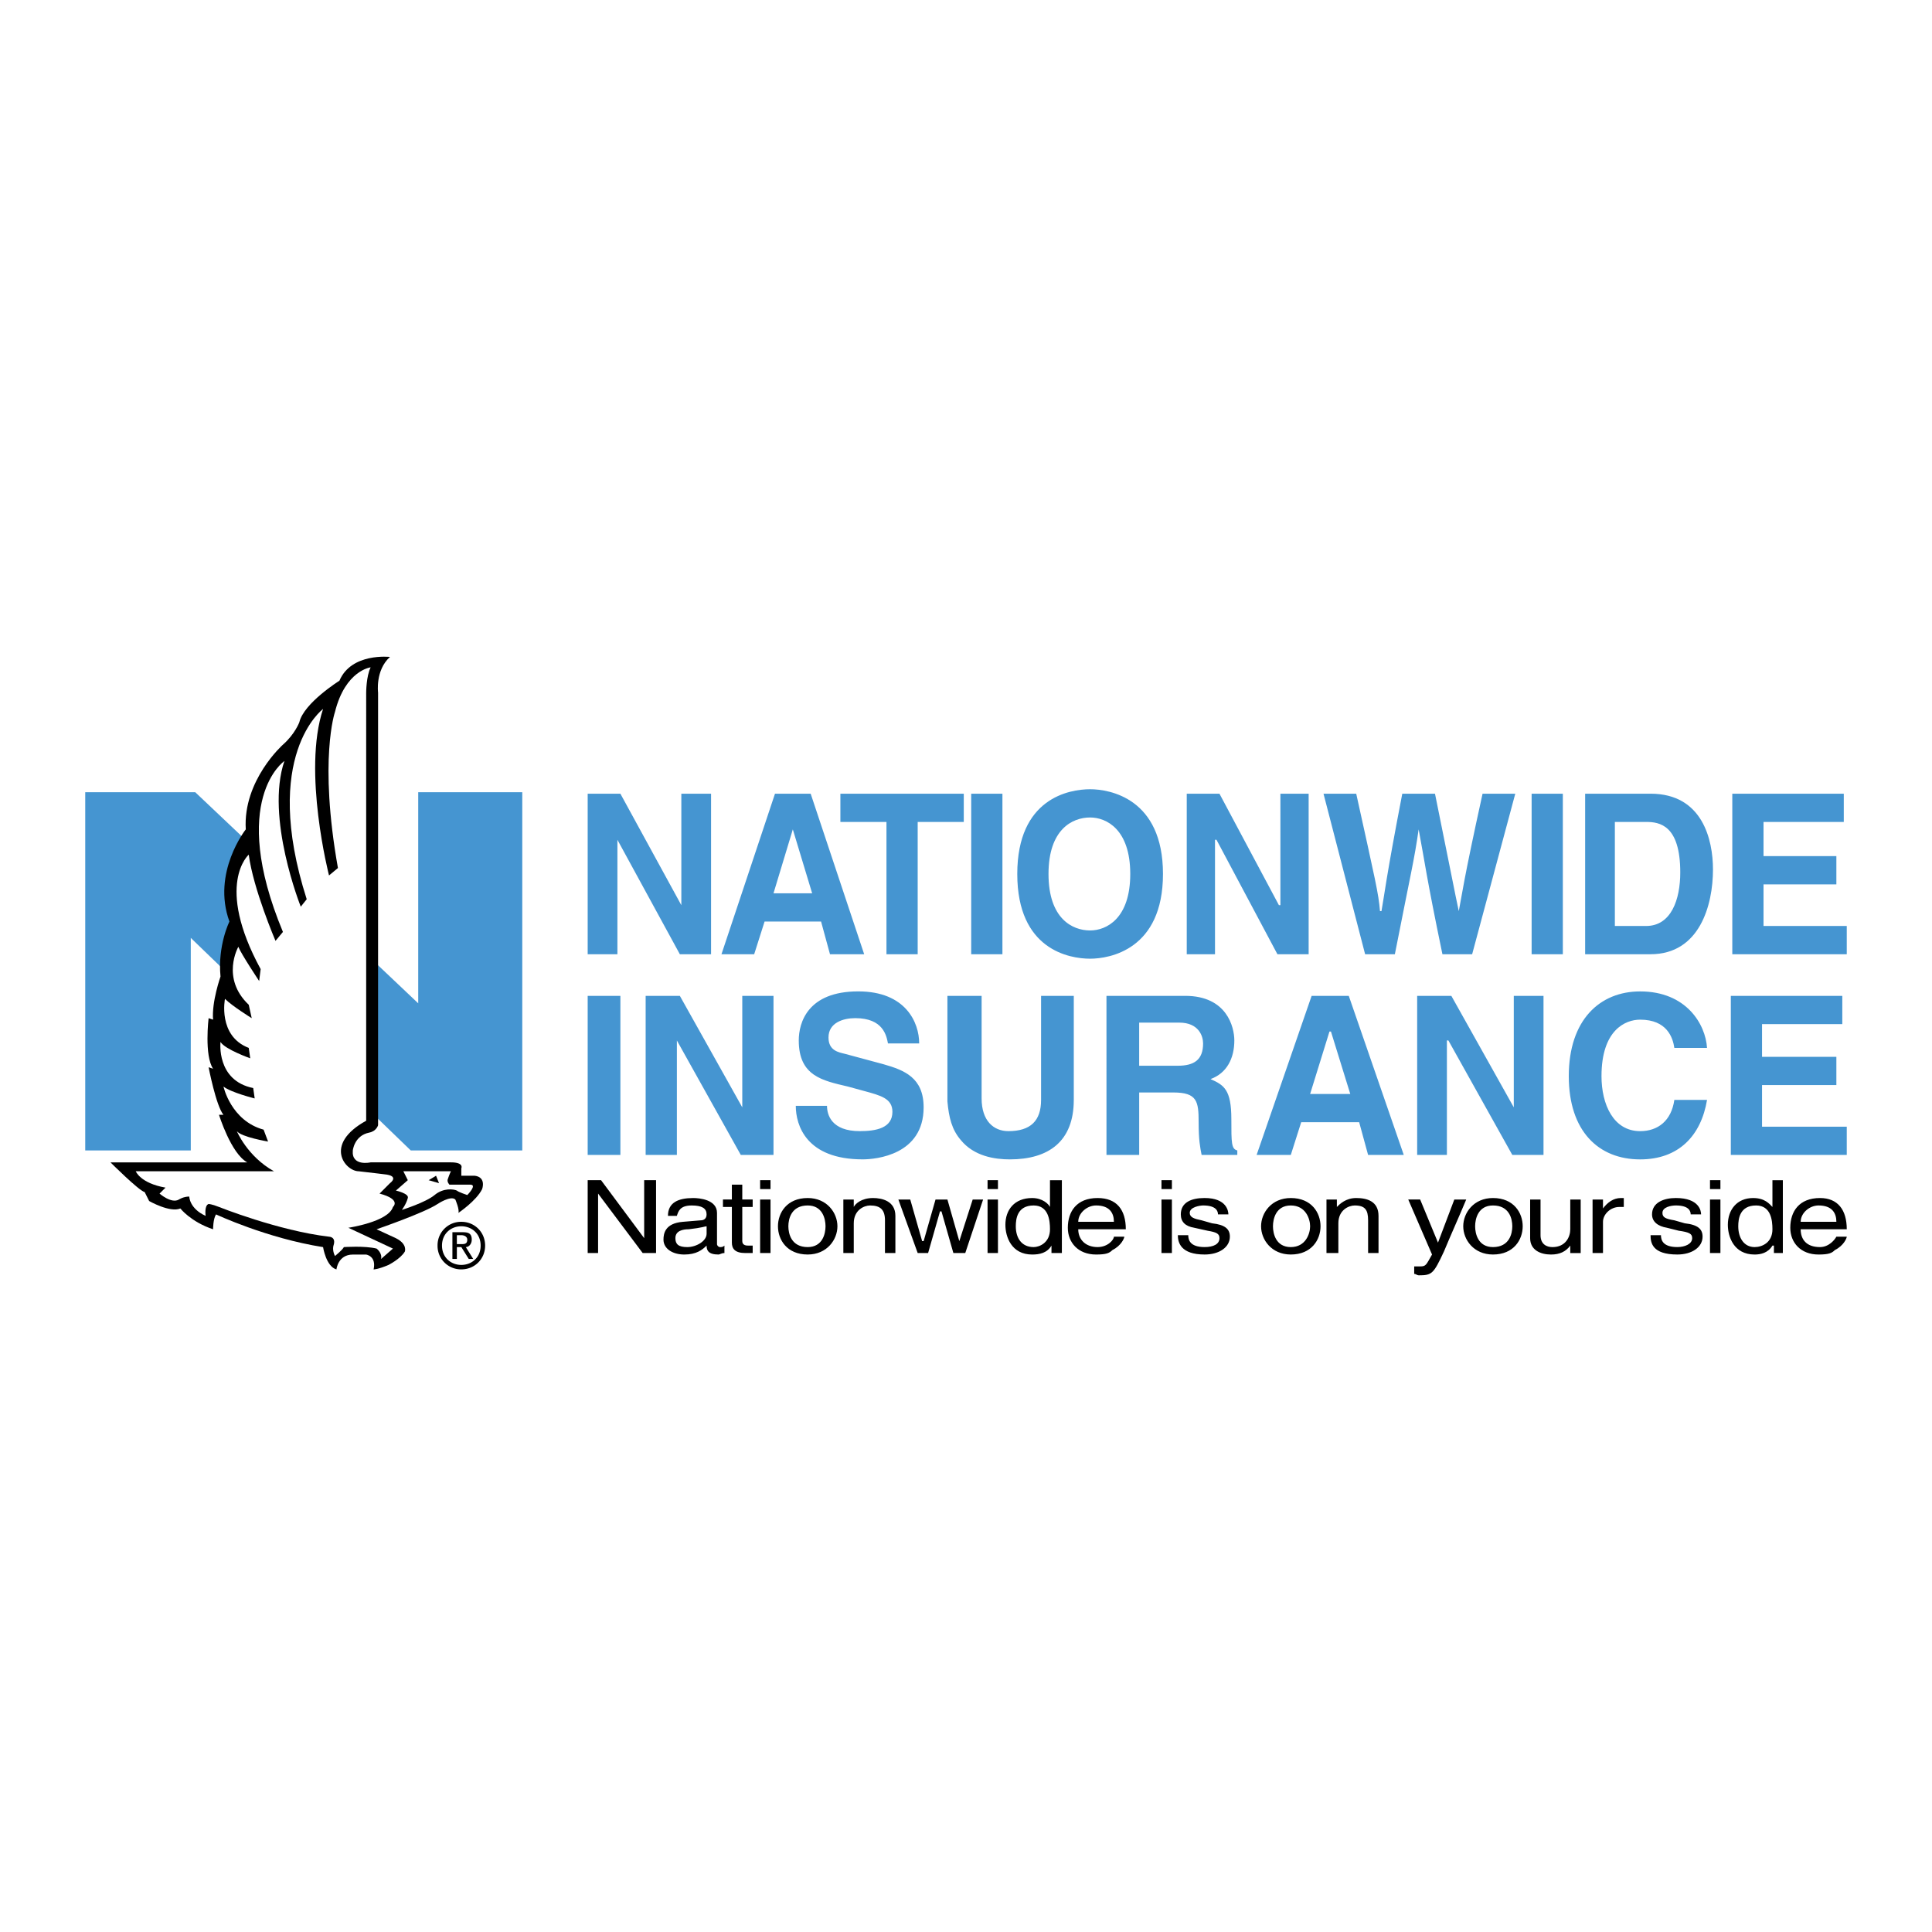 <svg xmlns="http://www.w3.org/2000/svg" width="2500" height="2500" viewBox="0 0 192.756 192.756"><g fill-rule="evenodd" clip-rule="evenodd"><path fill="#fff" d="M0 0h192.756v192.756H0V0z"/><path fill="#4595d1" d="M41.726 79.039h10.381v35.742H40.984l-21.95-21.208v21.208H8.504V79.039h10.975L41.726 100.1V79.039zM67.977 79.187h2.966v16.018h-3.114l-6.23-11.42v11.42h-2.966V79.187h3.263l6.081 11.123V79.187zM75.244 95.205h-3.263l5.339-16.018h3.56l5.339 16.018h-3.411l-.89-3.263h-5.636l-1.038 3.263zm1.928-6.081h3.856L79.1 82.747l-1.928 6.377zM91.558 95.205h-3.115v-13.2h-4.597v-2.818h12.31v2.818h-4.598v13.2zM96.897 79.187h3.115v16.018h-3.115V79.187zM108.762 78.742c1.928 0 7.268.89 7.268 8.454 0 7.563-5.34 8.454-7.268 8.454-2.076 0-7.268-.89-7.268-8.454 0-7.565 5.192-8.454 7.268-8.454zm0 14.09c1.631 0 4.004-1.187 4.004-5.636s-2.373-5.636-4.004-5.636c-1.779 0-4.152 1.187-4.152 5.636s2.372 5.636 4.152 5.636zM127.746 79.187h2.818v16.018h-3.115l-6.08-11.42h-.148v11.42h-2.819V79.187h3.264l5.932 11.123h.148V79.187zM132.047 79.187h3.264c1.928 8.75 2.225 9.937 2.371 11.716h.148c.297-1.631.445-3.263 2.076-11.716h3.264c1.779 8.75 1.928 9.64 2.373 11.716.297-1.483.445-2.966 2.373-11.716h3.264l-4.303 16.018h-2.965c-1.633-7.861-1.781-9.344-2.373-12.458-.445 3.114-.742 4.152-2.373 12.458h-2.967l-4.152-16.018zM152.811 79.187h3.113v16.018h-3.113V79.187zM158.15 79.187h6.525c5.189 0 6.229 4.598 6.229 7.563 0 3.56-1.334 8.454-6.229 8.454h-6.525V79.187zm2.965 13.199h3.115c2.521 0 3.41-2.669 3.41-5.339 0-4.746-2.076-5.042-3.41-5.042h-3.115v10.381zM183.955 82.005h-8.008v3.411h7.268v2.818h-7.268v4.152h8.305v2.819h-11.42V79.187h11.123v2.818zM58.633 99.357h3.263v15.87h-3.263v-15.87zM74.057 99.357h3.115v15.87h-3.263l-6.377-11.42v11.42h-3.115v-15.87h3.412l6.228 11.123V99.357zM82.511 110.332c0 .891.445 2.521 3.263 2.521 1.631 0 3.263-.297 3.263-1.928 0-1.336-1.187-1.631-2.818-2.076l-1.631-.445c-2.521-.594-4.895-1.039-4.895-4.598 0-1.779.89-4.895 5.933-4.895 4.746 0 6.081 3.115 6.081 5.191h-3.115c-.148-.742-.445-2.521-3.263-2.521-1.187 0-2.669.445-2.669 1.928 0 1.334 1.039 1.482 1.631 1.631l3.856 1.039c2.076.594 4.004 1.334 4.004 4.301 0 4.746-4.746 5.191-6.081 5.191-5.636 0-6.674-3.412-6.674-5.34h3.115v.001zM107.131 109.738c0 4.152-2.521 5.934-6.377 5.934-1.484 0-3.561-.297-4.895-1.928-.89-1.039-1.187-2.225-1.335-3.857v-10.53h3.412v10.232c0 2.225 1.186 3.264 2.67 3.264 2.225 0 3.262-1.039 3.262-3.115V99.357h3.264v10.381h-.001zM110.393 99.357h7.861c4.152 0 4.895 3.113 4.895 4.449 0 1.779-.742 3.262-2.373 3.855 1.334.594 2.076 1.039 2.076 4.004 0 2.373 0 2.967.594 3.115v.445h-3.561c-.148-.742-.297-1.482-.297-3.264 0-2.076-.146-2.965-2.521-2.965h-3.41v6.229h-3.264V99.357zm7.119 6.971c1.633 0 2.521-.594 2.521-2.225 0-.742-.445-2.076-2.373-2.076h-4.004v4.301h3.856zM128.783 115.227h-3.41l5.488-15.869h3.707l5.486 15.869h-3.559l-.891-3.264h-5.783l-1.038 3.264zm1.928-6.081h4.006l-1.928-6.23h-.148l-1.93 6.23zM151.031 99.357h2.965v15.87h-3.113l-6.377-11.42h-.149v11.42h-2.966v-15.87h3.41l6.23 11.123V99.357zM167.049 104.549c-.148-1.039-.742-2.818-3.412-2.818-1.482 0-3.855 1.037-3.855 5.635 0 2.818 1.186 5.488 3.855 5.488 1.779 0 3.115-1.039 3.412-3.115h3.262c-.594 3.561-2.818 5.934-6.674 5.934-4.152 0-7.119-2.818-7.119-8.307 0-5.635 3.115-8.453 7.119-8.453 4.598 0 6.525 3.264 6.674 5.637h-3.262v-.001zM183.807 102.176h-8.008v3.262h7.416v2.818h-7.416v4.152h8.453v2.819h-11.568v-15.87h11.123v2.819z"/><path d="M64.269 117.748h1.186v7.268h-1.334l-4.45-5.934v5.934h-1.038v-7.268h1.335l4.301 5.783v-5.783zM66.642 121.307c0-1.334 1.038-1.779 2.521-1.779.593 0 2.373.148 2.373 1.482v3.115c0 .148.148.297.296.297s.297 0 .445-.148v.742c-.297 0-.445.148-.594.148-1.038 0-1.187-.445-1.187-.891-.444.445-1.038.891-2.225.891-1.186 0-2.076-.594-2.076-1.484 0-.594.148-1.631 1.928-1.779l1.78-.148c.296 0 .593-.148.593-.594 0-.592-.444-.889-1.483-.889-1.186 0-1.335.592-1.483 1.037h-.888zm3.856 1.039c-.148 0-.444.148-1.779.297-.594 0-1.335.148-1.335.889 0 .594.296.891 1.187.891.89 0 1.928-.594 1.928-1.336v-.741h-.001zM74.057 120.418v3.41c0 .445.445.445.593.445h.445v.742h-.741c-1.038 0-1.335-.445-1.335-1.039v-3.559h-.89v-.742h.89v-1.482h1.038v1.482h1.038v.742h-1.038v.001zM75.837 119.676h1.038v5.34h-1.038v-5.34zm0-1.928h1.038v.889h-1.038v-.889zM80.583 119.527c1.929 0 2.967 1.482 2.967 2.818 0 1.334-1.038 2.818-2.967 2.818-2.076 0-2.966-1.484-2.966-2.818 0-1.335.89-2.818 2.966-2.818zm0 4.895c1.483 0 1.78-1.336 1.78-2.076 0-.742-.297-2.076-1.78-2.076-1.631 0-1.928 1.334-1.928 2.076 0 .74.297 2.076 1.928 2.076zM89.333 125.016h-1.039v-3.264c0-1.037-.445-1.482-1.483-1.482-.593 0-1.631.445-1.631 1.779v2.967h-1.039v-5.34h1.039v.742c.148-.297.742-.891 1.928-.891.89 0 2.225.297 2.225 1.779v3.71zM92.596 125.016h-1.038l-1.928-5.34h1.186l1.186 4.152h.149l1.186-4.152h1.187l1.186 4.152 1.335-4.152h1.039l-1.78 5.34h-1.186l-1.187-4.155h-.148l-1.187 4.155zM98.529 119.676h1.037v5.34h-1.037v-5.34zm0-1.928h1.037v.889h-1.037v-.889zM105.943 125.016h-1.037v-.742c-.445.742-1.188.891-1.928.891-2.076 0-2.67-1.781-2.67-2.967 0-1.482.889-2.67 2.67-2.67 1.037 0 1.631.594 1.779.891v-2.67h1.186v7.267zm-2.816-.594c.592 0 1.631-.445 1.631-1.779 0-.891-.148-2.373-1.631-2.373-1.633 0-1.781 1.334-1.781 2.076 0 1.185.593 2.076 1.781 2.076zM112.174 123.383c0 .148-.297.891-1.188 1.336-.297.297-.594.445-1.631.445-1.779 0-2.818-1.188-2.818-2.67 0-1.633.891-2.967 2.967-2.967 1.928 0 2.818 1.188 2.818 3.115h-4.746c0 1.037.74 1.779 1.928 1.779 1.037 0 1.631-.742 1.631-1.039h1.039v.001zm-1.039-1.483c0-.891-.445-1.631-1.779-1.631-.891 0-1.779.74-1.779 1.631h3.558zM115.881 119.676h1.039v5.34h-1.039v-5.34zm0-1.928h1.039v.889h-1.039v-.889zM121.518 121.158c0-.297-.148-.889-1.484-.889-.297 0-1.334.148-1.334.74 0 .445.445.594 1.186.742l1.039.297c1.334.148 1.779.594 1.779 1.334 0 1.039-1.037 1.781-2.521 1.781-2.373 0-2.67-1.188-2.67-1.93h1.039c0 .445.148 1.188 1.631 1.188.891 0 1.484-.297 1.484-.891 0-.445-.297-.592-1.188-.74l-1.334-.297c-.891-.148-1.336-.594-1.336-1.336 0-1.186 1.039-1.631 2.373-1.631 2.225 0 2.373 1.334 2.373 1.631h-1.037v.001zM128.783 119.527c2.078 0 2.967 1.482 2.967 2.818 0 1.334-.889 2.818-2.967 2.818-1.928 0-2.965-1.484-2.965-2.818 0-1.335 1.037-2.818 2.965-2.818zm0 4.895c1.484 0 1.928-1.336 1.928-2.076 0-.742-.443-2.076-1.928-2.076-1.482 0-1.779 1.334-1.779 2.076 0 .74.297 2.076 1.779 2.076zM137.535 125.016h-1.039v-3.264c0-1.037-.297-1.482-1.334-1.482-.594 0-1.633.445-1.633 1.779v2.967h-1.186v-5.34h1.037v.742c.297-.297.891-.891 1.93-.891 1.037 0 2.225.297 2.225 1.779v3.71zM145.098 119.676h1.188c-.742 1.779-1.484 3.41-2.225 5.191-1.039 2.225-1.188 2.373-2.521 2.373-.148 0-.297-.148-.445-.148v-.742h.594c.592 0 .592-.148 1.186-1.186l-2.373-5.488h1.188l1.779 4.301 1.629-4.301zM148.955 119.527c2.076 0 2.965 1.482 2.965 2.818 0 1.334-.889 2.818-2.965 2.818-1.93 0-2.967-1.484-2.967-2.818 0-1.335 1.037-2.818 2.967-2.818zm0 4.895c1.631 0 1.928-1.336 1.928-2.076 0-.742-.297-2.076-1.928-2.076-1.484 0-1.781 1.334-1.781 2.076 0 .74.297 2.076 1.781 2.076zM156.666 125.016v-.742c-.445.594-1.037.891-1.928.891-1.039 0-2.076-.445-2.076-1.633v-3.855h1.037v3.559c0 .891.594 1.188 1.188 1.188 1.334 0 1.779-1.039 1.779-1.779v-2.967h1.039v5.34h-1.039v-.002zM159.93 125.016h-1.039v-5.34h1.039v.891c.445-.594 1.037-1.039 1.779-1.039h.297v.891h-.445c-.891 0-1.631.74-1.631 1.482v3.115zM168.68 121.158c0-.297-.148-.889-1.482-.889-.445 0-1.336.148-1.336.74 0 .445.297.594 1.188.742l1.037.297c1.336.148 1.779.594 1.779 1.334 0 1.039-1.037 1.781-2.521 1.781-2.52 0-2.668-1.188-2.668-1.93h1.037c0 .445.148 1.188 1.631 1.188.742 0 1.484-.297 1.484-.891 0-.445-.297-.592-1.336-.74l-1.186-.297c-.891-.148-1.482-.594-1.482-1.336 0-1.186 1.186-1.631 2.373-1.631 2.373 0 2.52 1.334 2.52 1.631h-1.038v.001zM170.607 119.676h1.039v5.34h-1.039v-5.34zm0-1.928h1.039v.889h-1.039v-.889zM177.875 125.016h-.891v-.742h-.148c-.443.742-1.186.891-1.779.891-2.076 0-2.67-1.781-2.67-2.967 0-1.482.891-2.67 2.521-2.67 1.188 0 1.631.594 1.928.891v-2.67h1.039v7.267zm-2.818-.594c.742 0 1.779-.445 1.779-1.779 0-.891-.148-2.373-1.631-2.373-1.631 0-1.779 1.334-1.779 2.076 0 1.185.594 2.076 1.631 2.076zM184.252 123.383c0 .148-.297.891-1.186 1.336-.297.297-.594.445-1.633.445-1.779 0-2.816-1.188-2.816-2.67 0-1.633.889-2.967 2.965-2.967 1.781 0 2.67 1.188 2.67 3.115h-4.598c0 1.037.594 1.779 1.928 1.779.891 0 1.484-.742 1.633-1.039h1.037v.001zm-1.037-1.483c0-.891-.445-1.631-1.781-1.631-.889 0-1.779.74-1.779 1.631h3.56zM42.764 117.748l1.038.297-.297-.742-.741.445z"/><path d="M47.361 117.303h-1.335v-.742s.297-.592-1.038-.592H36.98s-1.928.443-1.78-1.188c0 0 .148-1.482 1.631-1.779.742-.148.89-.742.89-.742V69.102s-.297-2.225 1.187-3.559c0 0-3.856-.445-5.043 2.373 0 0-3.559 2.225-4.004 4.153 0 0-.445 1.187-1.632 2.225 0 0-4.004 3.56-3.708 8.454 0 0-3.411 4.301-1.631 9.195 0 0-1.187 2.373-.89 5.488 0 0-.89 2.521-.742 4.301l-.445-.148s-.445 3.707.445 5.043l-.445-.148s.741 3.855 1.483 4.746h-.445s1.187 3.855 2.818 4.746H11.025s2.818 2.816 3.411 2.965l.445.891s2.076 1.186 3.114.742c0 0 1.039 1.334 3.263 2.076 0 0 0-1.039.296-1.484 0 0 5.043 2.373 10.679 3.264 0 0 .296 1.928 1.334 2.225 0 0 .148-1.482 1.631-1.482h1.335s1.038.146.742 1.482c0 0 .445 0 1.483-.445 0 0 1.187-.594 1.631-1.334 0 0 .297-.742-.89-1.336l-1.928-.889s4.746-1.633 6.081-2.521c0 0 1.334-.891 1.779-.445 0 0 .445 1.039.297 1.334 0 0 1.779-1.186 2.373-2.373.002-.004.447-1.19-.74-1.338zm-.741 1.927s-.89-.297-1.038-.445c-.297-.148-1.334-.297-2.225.445-.89.742-3.263 1.484-3.263 1.484s.445-.594.593-1.188c.148-.445-1.187-.742-1.187-.742l1.187-1.037-.445-.891h4.746s-.148.297-.296.742c-.148.297.148.594.148.594h2.076c.742.001-.296 1.038-.296 1.038z"/><path d="M36.98 66.581s-2.521.296-3.56 4.449c0 0-1.632 4.746.296 15.572l-.89.742s-2.669-10.381-.593-16.611c0 0-6.229 4.598-1.632 18.984l-.593.742s-3.56-8.899-1.632-14.535c0 0-5.636 3.856-.148 17.056l-.741.89s-2.225-5.191-2.669-8.602c0 0-3.412 2.966 1.186 11.42l-.148 1.188s-1.78-2.67-2.077-3.413c0 0-1.779 3.116 1.039 5.784l.296 1.336s-1.928-1.188-2.67-1.928c0 0-.741 3.707 2.374 4.895l.148 1.037s-2.521-.891-2.966-1.631c0 0-.445 3.855 3.263 4.598l.148 1.037s-2.373-.592-3.115-1.186c0 0 .742 3.41 4.004 4.301l.445 1.186s-2.669-.443-3.115-1.037c0 0 1.039 2.521 3.708 4.004H13.546s.445 1.188 2.966 1.631l-.593.594s1.187 1.039 1.928.594c0 0 .445-.297 1.038-.297 0 0 0 1.188 1.631 1.928 0 0-.148-1.037.297-1.186 0 0 .297 0 1.038.297 0 0 5.933 2.373 10.975 2.965 0 0 .742 0 .445.891 0 0-.148.445.148 1.037 0 0 .741-.592.89-.889 0 0 2.076-.148 3.263.148 0 0 .593.445.445 1.037l1.187-1.037-4.449-2.076s4.004-.594 4.449-2.076c0 0 .89-.742-1.335-1.336l1.038-1.037s1.038-.742-.593-.891c0 0-1.187-.148-2.521-.297-1.335 0-3.56-2.67.741-5.043V69.102c.001 0 .001-1.632.446-2.521z" fill="#fff"/><path d="M43.654 124.273a2.343 2.343 0 0 1 2.373-2.373c1.335 0 2.374 1.039 2.374 2.373s-1.039 2.373-2.374 2.373a2.343 2.343 0 0 1-2.373-2.373zm2.372 1.928c1.039 0 1.928-.742 1.928-1.928 0-1.188-.89-1.928-1.928-1.928-1.038 0-1.928.74-1.928 1.928.001 1.186.89 1.928 1.928 1.928zm-.444-.594h-.445v-2.668h1.039c.593 0 .89.146.89.74 0 .445-.297.742-.593.742l.741 1.186h-.445l-.742-1.186h-.445v1.186zm.444-1.482c.297 0 .593 0 .593-.445 0-.297-.296-.445-.593-.445h-.445v.891h.445v-.001z"/></g></svg>